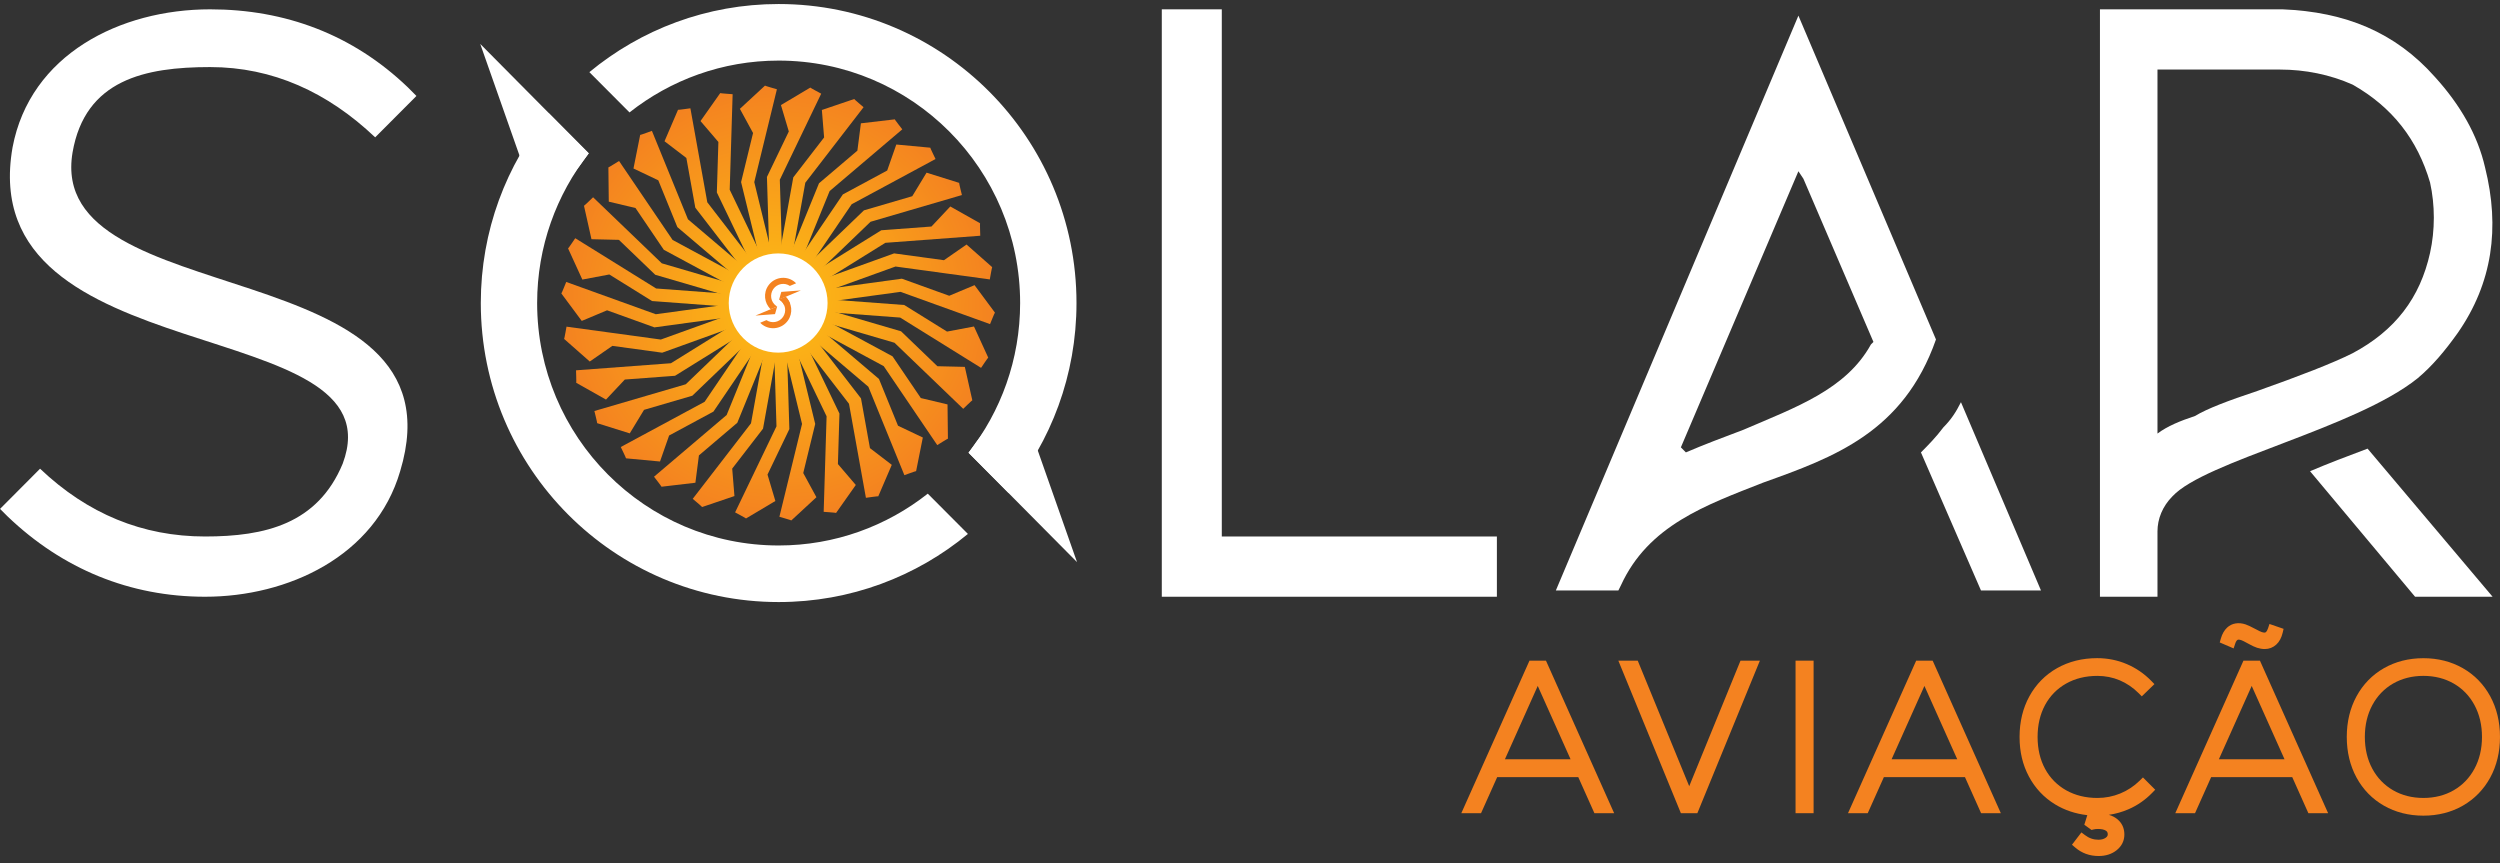 <svg xmlns="http://www.w3.org/2000/svg" width="223" height="77" viewBox="0 0 223 77" fill="none"><rect x="0" y="0" width="223" height="77" fill="#333333" stroke="none"/><g clip-path="url(#clip0_79_624)"><path d="M187.315 0.832H203.6C209.18 1.057 213.638 2.849 217.209 6.879C219.442 9.342 221.002 12.029 221.668 14.938C223.006 20.311 222.34 25.238 219.218 29.717C218.097 31.285 216.984 32.627 215.647 33.747C210.068 38.223 196.689 41.136 193.784 44.27C192.895 45.166 192.447 46.283 192.447 47.404V53.227H187.315V0.832ZM211.187 40.017L222.34 53.229H215.424L206.057 42.033C207.619 41.363 209.404 40.687 211.189 40.017H211.187ZM192.447 6.208V38.674C193.342 38.003 194.456 37.553 195.793 37.106C196.913 36.435 198.693 35.763 201.373 34.867C205.16 33.521 208.065 32.404 209.851 31.508C213.638 29.491 215.871 26.581 216.762 22.551C217.21 20.534 217.21 18.296 216.762 16.283C215.648 12.475 213.415 9.566 209.851 7.547C207.842 6.652 205.609 6.205 203.382 6.205H192.448L192.447 6.208Z" fill="white"></path><path d="M172.687 30.277L160.418 1.395L138.783 52.667H144.36L144.582 52.222C147.037 46.849 152.166 45.058 157.297 43.041C163.542 40.803 169.788 38.564 172.689 30.279L172.687 30.277ZM160.865 15.948L167.111 30.501L166.887 30.726C164.657 34.758 160.193 36.324 155.511 38.337C153.726 39.008 151.942 39.68 150.381 40.354L149.934 39.903L160.418 15.275L160.865 15.946V15.948ZM182.054 52.667L174.917 35.875C174.47 36.771 174.025 37.443 173.355 38.114C172.686 39.009 172.016 39.682 171.348 40.356L176.702 52.667H182.054Z" fill="white"></path><path d="M18.742 0.832C25.435 0.832 31.455 3.074 36.363 7.774C36.588 7.999 36.922 8.335 37.146 8.56L33.466 12.251C29.223 8.221 24.316 5.983 18.743 5.983C12.941 5.983 7.592 7.104 6.472 13.597C4.021 28.151 41.721 22.106 35.694 42.033C33.467 49.644 25.661 53.229 18.296 53.229C11.605 53.229 5.583 50.765 0.676 46.063C0.452 45.838 0.228 45.614 0.005 45.393L3.574 41.808C7.816 45.84 12.723 47.855 18.296 47.855C23.652 47.855 28.334 46.734 30.568 41.361C35.69 27.7 -2.449 33.523 1.12 13.147C2.682 4.865 10.713 0.832 18.742 0.832Z" fill="white"></path><path d="M103.632 0.832H108.984V47.855H133.522V53.229H108.984H105.194H103.632V0.832Z" fill="white"></path><path d="M136.43 58.93L130.349 72.537H132.109L133.548 69.321H140.782L142.221 72.537H143.982L137.9 58.93H136.43ZM134.24 67.724L137.167 61.185L140.094 67.724H134.24Z" fill="#F48220"></path><path d="M150.678 70.13L146.086 58.93H144.356L149.935 72.537H151.404L156.982 58.93H155.253L150.678 70.13Z" fill="#F48220"></path><path d="M161.773 58.93H160.163V72.537H161.773V58.93Z" fill="#F48220"></path><path d="M170.924 58.93L164.842 72.537H166.602L168.041 69.321H175.275L176.714 72.537H178.475L172.393 58.93H170.924ZM168.731 67.724L171.658 61.185L174.585 67.724H168.731Z" fill="#F48220"></path><path d="M190.863 69.631C190.356 70.128 189.772 70.515 189.126 70.779C188.48 71.044 187.793 71.178 187.084 71.178C186.043 71.178 185.104 70.946 184.296 70.491C183.493 70.037 182.863 69.395 182.422 68.584C181.977 67.766 181.753 66.806 181.753 65.734C181.753 64.661 181.979 63.703 182.422 62.883C182.863 62.072 183.493 61.43 184.296 60.976C185.104 60.519 186.043 60.289 187.084 60.289C187.792 60.289 188.465 60.423 189.085 60.686C189.706 60.951 190.273 61.336 190.768 61.833L191.049 62.114L192.174 61.023L191.89 60.731C191.26 60.086 190.523 59.582 189.701 59.233C188.878 58.884 187.992 58.707 187.067 58.707C185.74 58.707 184.538 59.008 183.491 59.599C182.44 60.194 181.609 61.038 181.023 62.106C180.439 63.167 180.145 64.387 180.145 65.73C180.145 67.073 180.424 68.221 180.975 69.258C181.528 70.3 182.313 71.135 183.306 71.744C184.159 72.266 185.125 72.59 186.187 72.712L185.921 73.568L186.565 74.031L186.747 73.986C186.86 73.958 186.992 73.943 187.141 73.943C187.458 73.943 187.697 73.996 187.852 74.101C187.965 74.178 188.011 74.268 188.011 74.414C188.011 74.507 187.99 74.618 187.829 74.728C187.66 74.845 187.447 74.904 187.177 74.904C186.74 74.904 186.35 74.77 185.98 74.491L185.661 74.251L184.82 75.349L185.111 75.6C185.694 76.102 186.396 76.357 187.196 76.357C187.833 76.357 188.374 76.183 188.804 75.839C189.261 75.473 189.494 75 189.494 74.434C189.494 73.869 189.275 73.405 188.862 73.068C188.646 72.892 188.395 72.763 188.109 72.684C188.722 72.593 189.313 72.426 189.871 72.182C190.657 71.84 191.361 71.352 191.965 70.731L192.245 70.444L191.152 69.347L190.866 69.627L190.863 69.631Z" fill="#F48220"></path><path d="M199.376 57.42C199.458 57.177 199.558 57.054 199.667 57.054C199.751 57.054 199.846 57.072 199.945 57.11C200.031 57.143 200.207 57.224 200.561 57.422C200.868 57.595 201.122 57.714 201.337 57.783C201.565 57.856 201.793 57.894 202.017 57.894C202.411 57.894 202.757 57.76 203.045 57.495C203.317 57.245 203.507 56.892 203.612 56.449L203.696 56.093L202.437 55.658L202.308 56.046C202.182 56.428 202.045 56.428 202 56.428C201.925 56.428 201.837 56.411 201.741 56.378C201.661 56.35 201.5 56.282 201.19 56.111C200.803 55.905 200.52 55.771 200.322 55.702C199.702 55.487 199.082 55.58 198.657 55.983C198.403 56.221 198.215 56.552 198.099 56.962L198.001 57.306L199.238 57.838L199.378 57.425L199.376 57.42Z" fill="#F48220"></path><path d="M200.117 58.93L194.035 72.537H195.796L197.234 69.321H204.469L205.907 72.537H207.668L201.586 58.93H200.117ZM197.925 67.724L200.852 61.185L203.779 67.724H197.925Z" fill="#F48220"></path><path d="M222.131 62.112C221.55 61.044 220.73 60.2 219.69 59.605C218.656 59.012 217.469 58.711 216.166 58.711C214.862 58.711 213.677 59.012 212.641 59.605C211.603 60.2 210.781 61.044 210.2 62.112C209.623 63.172 209.332 64.391 209.332 65.734C209.332 67.077 209.625 68.294 210.2 69.356C210.781 70.424 211.601 71.268 212.641 71.863C213.675 72.456 214.861 72.757 216.166 72.757C217.471 72.757 218.656 72.456 219.69 71.863C220.728 71.266 221.55 70.424 222.131 69.356C222.708 68.296 222.999 67.077 222.999 65.734C222.999 64.391 222.706 63.174 222.131 62.112ZM216.167 71.177C215.164 71.177 214.254 70.947 213.463 70.491C212.677 70.037 212.055 69.392 211.613 68.574C211.168 67.749 210.944 66.793 210.944 65.732C210.944 64.671 211.17 63.716 211.615 62.89C212.055 62.072 212.679 61.427 213.463 60.973C214.253 60.518 215.162 60.288 216.167 60.288C217.173 60.288 218.08 60.518 218.872 60.973C219.658 61.426 220.28 62.07 220.721 62.89C221.167 63.716 221.393 64.671 221.393 65.732C221.393 66.793 221.167 67.749 220.721 68.574C220.28 69.392 219.658 70.037 218.872 70.491C218.082 70.947 217.173 71.177 216.167 71.177Z" fill="#F48220"></path><path d="M69.298 7.963C69.298 7.963 68.231 7.657 68.237 7.637L65.998 9.708C66.39 10.427 66.781 11.146 67.173 11.866L66.106 16.241V16.243V16.245L68.192 24.795L69.3 24.523L67.281 16.243L69.3 7.963H69.298Z" fill="url(#paint0_linear_79_624)"></path><path d="M65.351 8.403C65.351 8.403 64.244 8.325 64.244 8.305L62.485 10.798C63.016 11.42 63.549 12.041 64.08 12.663L63.943 17.166V17.167V17.169L67.754 25.096L68.781 24.599L65.09 16.923L65.351 8.403Z" fill="url(#paint1_linear_79_624)"></path><path d="M61.582 9.66C61.582 9.66 60.484 9.816 60.479 9.794L59.275 12.6C59.925 13.096 60.574 13.593 61.223 14.09L62.021 18.524V18.526L67.39 25.485L68.291 24.784L63.091 18.044L61.582 9.656V9.66Z" fill="url(#paint2_linear_79_624)"></path><path d="M58.155 11.672C58.155 11.672 57.114 12.053 57.104 12.035L56.506 15.031C57.244 15.382 57.98 15.733 58.719 16.083L60.418 20.254V20.256L67.111 25.941L67.847 25.068L61.365 19.561L58.15 11.672H58.155Z" fill="url(#paint3_linear_79_624)"></path><path d="M55.22 14.359C55.22 14.359 54.28 14.95 54.268 14.933L54.303 17.988C55.098 18.177 55.891 18.366 56.686 18.555L59.21 22.279L66.936 26.445L67.476 25.436L59.995 21.403L55.216 14.355L55.22 14.359Z" fill="url(#paint4_linear_79_624)"></path><path d="M52.904 17.596C52.904 17.596 52.106 18.369 52.091 18.355L52.759 21.337C53.574 21.355 54.391 21.374 55.206 21.395L58.448 24.51L66.868 26.972L67.186 25.873L59.034 23.489L52.901 17.594L52.904 17.596Z" fill="url(#paint5_linear_79_624)"></path><path d="M51.312 21.248C51.312 21.248 50.692 22.171 50.673 22.161L51.944 24.937C52.745 24.786 53.548 24.635 54.35 24.483L58.166 26.854H58.168L66.912 27.506L66.996 26.364L58.529 25.733L51.308 21.246L51.312 21.248Z" fill="url(#paint6_linear_79_624)"></path><path d="M50.508 25.15C50.508 25.15 50.094 26.183 50.073 26.177L51.892 28.626C52.646 28.31 53.399 27.995 54.151 27.679L58.375 29.202L67.063 28.014L66.909 26.88L58.495 28.03L50.503 25.148L50.508 25.15Z" fill="url(#paint7_linear_79_624)"></path><path d="M50.533 29.137C50.533 29.137 50.341 30.234 50.32 30.233L52.607 32.249C53.278 31.783 53.95 31.317 54.621 30.852L59.069 31.46L67.32 28.484L66.935 27.406L58.944 30.288L50.529 29.137H50.533Z" fill="url(#paint8_linear_79_624)"></path><path d="M51.382 33.031C51.382 33.031 51.421 34.143 51.4 34.146L54.055 35.642C54.615 35.045 55.175 34.451 55.735 33.854L60.211 33.52H60.212L67.668 28.887L67.068 27.914L59.847 32.401L51.38 33.032L51.382 33.031Z" fill="url(#paint9_linear_79_624)"></path><path d="M53.019 36.661C53.019 36.661 53.288 37.74 53.267 37.747L56.174 38.657C56.599 37.957 57.023 37.257 57.448 36.558L61.757 35.297L68.091 29.21L67.301 28.383L61.168 34.278L53.016 36.663L53.019 36.661Z" fill="url(#paint10_linear_79_624)"></path><path d="M55.372 39.872C55.372 39.872 55.858 40.872 55.841 40.883L58.873 41.166C59.143 40.393 59.414 39.621 59.685 38.847L63.639 36.715L68.573 29.438L67.632 28.793L62.853 35.84L55.372 39.873V39.872Z" fill="url(#paint11_linear_79_624)"></path><path d="M58.338 42.523C58.338 42.523 59.022 43.4 59.006 43.416L62.029 43.06C62.134 42.247 62.238 41.435 62.343 40.622L65.768 37.711V37.71L69.087 29.562L68.032 29.129L64.817 37.018L58.335 42.525L58.338 42.523Z" fill="url(#paint12_linear_79_624)"></path><path d="M61.79 44.495C61.79 44.495 62.639 45.21 62.627 45.227L65.512 44.249C65.445 43.433 65.38 42.616 65.313 41.799L68.062 38.237V38.235L69.62 29.574L68.499 29.371L66.99 37.759L61.79 44.498V44.495Z" fill="url(#paint13_linear_79_624)"></path><path d="M65.573 45.706C65.573 45.706 66.553 46.228 66.544 46.247L69.163 44.688C68.928 43.902 68.695 43.118 68.461 42.332L70.411 38.275V38.273V38.272L70.142 29.473L69.002 29.507L69.262 38.028L65.571 45.704L65.573 45.706Z" fill="url(#paint14_linear_79_624)"></path><path d="M69.524 46.097C69.524 46.097 70.591 46.403 70.586 46.423L72.825 44.352C72.432 43.633 72.042 42.914 71.65 42.194L72.717 37.819V37.817V37.815L70.631 29.266L69.522 29.537L71.542 37.817L69.522 46.097H69.524Z" fill="url(#paint15_linear_79_624)"></path><path d="M73.472 45.655C73.472 45.655 74.578 45.732 74.578 45.753L76.337 43.26C75.806 42.637 75.273 42.017 74.742 41.394L74.879 36.892V36.89V36.888L71.069 28.961L70.041 29.458L73.732 37.134L73.472 45.655Z" fill="url(#paint16_linear_79_624)"></path><path d="M77.24 44.404C77.24 44.404 78.338 44.247 78.343 44.27L79.547 41.464C78.898 40.967 78.249 40.47 77.6 39.973L76.801 35.539V35.538L71.432 28.578L70.531 29.28L75.731 36.019L77.24 44.407V44.404Z" fill="url(#paint17_linear_79_624)"></path><path d="M80.667 42.387C80.667 42.387 81.708 42.005 81.718 42.024L82.316 39.027C81.578 38.677 80.841 38.326 80.103 37.975L78.404 33.804V33.803L71.711 28.117L70.975 28.991L77.457 34.497L80.672 42.387H80.667Z" fill="url(#paint18_linear_79_624)"></path><path d="M83.603 39.703C83.603 39.703 84.543 39.112 84.555 39.129L84.519 36.074C83.724 35.885 82.931 35.696 82.137 35.507L79.612 31.783L71.886 27.617L71.347 28.626L78.828 32.66L83.606 39.707L83.603 39.703Z" fill="url(#paint19_linear_79_624)"></path><path d="M85.918 36.467C85.918 36.467 86.716 35.693 86.731 35.707L86.063 32.725C85.248 32.706 84.431 32.688 83.616 32.667L80.374 29.552L71.954 27.09L71.636 28.188L79.788 30.573L85.921 36.468L85.918 36.467Z" fill="url(#paint20_linear_79_624)"></path><path d="M87.511 32.813C87.511 32.813 88.131 31.889 88.15 31.9L86.879 29.123C86.077 29.274 85.274 29.426 84.473 29.577L80.657 27.206H80.655L71.91 26.555L71.826 27.696L80.294 28.327L87.514 32.814L87.511 32.813Z" fill="url(#paint21_linear_79_624)"></path><path d="M88.313 28.912C88.313 28.912 88.727 27.878 88.748 27.885L86.929 25.435C86.175 25.752 85.422 26.066 84.67 26.383L80.446 24.859L71.758 26.047L71.912 27.182L80.326 26.032L88.318 28.913L88.313 28.912Z" fill="url(#paint22_linear_79_624)"></path><path d="M88.29 24.924C88.29 24.924 88.481 23.827 88.502 23.829L86.216 21.812C85.544 22.278 84.873 22.744 84.201 23.21L79.754 22.602L71.502 25.578L71.887 26.656L79.879 23.774L88.293 24.924H88.29Z" fill="url(#paint23_linear_79_624)"></path><path d="M87.44 21.029C87.44 21.029 87.401 19.917 87.421 19.914L84.767 18.418C84.207 19.015 83.647 19.609 83.087 20.206L78.611 20.54H78.61L71.154 25.173L71.754 26.146L78.974 21.659L87.442 21.028L87.44 21.029Z" fill="url(#paint24_linear_79_624)"></path><path d="M85.803 17.398C85.803 17.398 85.534 16.319 85.555 16.312L82.648 15.402C82.224 16.102 81.799 16.802 81.374 17.502L77.065 18.762L70.731 24.849L71.521 25.676L77.654 19.781L85.806 17.397L85.803 17.398Z" fill="url(#paint25_linear_79_624)"></path><path d="M83.45 14.185C83.45 14.185 82.964 13.185 82.981 13.174L79.95 12.891C79.679 13.664 79.409 14.436 79.138 15.21L75.183 17.342L70.249 24.619L71.191 25.264L75.969 18.217L83.45 14.184V14.185Z" fill="url(#paint26_linear_79_624)"></path><path d="M80.483 11.537C80.483 11.537 79.8 10.66 79.815 10.645L76.792 11C76.688 11.814 76.583 12.625 76.479 13.438L73.054 16.349V16.351L69.734 24.498L70.789 24.931L74.004 17.042L80.487 11.535L80.483 11.537Z" fill="url(#paint27_linear_79_624)"></path><path d="M77.032 9.564C77.032 9.564 76.183 8.849 76.195 8.832L73.311 9.81C73.378 10.627 73.443 11.444 73.51 12.26L70.761 15.822V15.824L69.202 24.486L70.324 24.688L71.833 16.3L77.032 9.561V9.564Z" fill="url(#paint28_linear_79_624)"></path><path d="M73.249 8.354C73.249 8.354 72.27 7.831 72.278 7.812L69.66 9.372C69.894 10.158 70.127 10.941 70.362 11.727L68.411 15.784V15.786V15.788L68.68 24.587L69.821 24.553L69.56 16.032L73.251 8.356L73.249 8.354Z" fill="url(#paint29_linear_79_624)"></path><path d="M90.635 34.684L87.025 39.506L86.399 40.386L96.071 50.141L90.635 34.684Z" fill="white"></path><path d="M56.152 10.028C59.815 7.137 64.433 5.405 69.454 5.405C81.352 5.405 90.996 15.088 90.996 27.03C90.996 32.072 89.273 36.706 86.391 40.383L89.97 43.976C93.752 39.369 96.023 33.465 96.023 27.03C96.023 12.301 84.129 0.359 69.454 0.359C63.044 0.359 57.162 2.639 52.572 6.435L56.152 10.028Z" fill="white"></path><path d="M48.273 19.374L51.883 14.551L52.51 13.673L42.837 3.918L48.273 19.374Z" fill="white"></path><path d="M82.758 44.034C79.095 46.925 74.477 48.657 69.456 48.657C57.558 48.657 47.913 38.974 47.913 27.032C47.913 21.99 49.636 17.357 52.519 13.679L48.939 10.086C45.158 14.694 42.887 20.597 42.887 27.032C42.887 41.763 54.783 53.703 69.456 53.703C75.866 53.703 81.748 51.423 86.338 47.627L82.758 44.034Z" fill="white"></path><path d="M69.411 31.456C71.846 31.456 73.82 29.475 73.82 27.031C73.82 24.587 71.846 22.605 69.411 22.605C66.977 22.605 65.003 24.587 65.003 27.031C65.003 29.475 66.977 31.456 69.411 31.456Z" fill="white"></path><path d="M69.498 26.716L69.661 26.14L69.693 26.037L71.437 25.906L69.498 26.716Z" fill="#F48220"></path><path d="M68.025 28.978C67.945 28.92 67.871 28.858 67.81 28.789L68.366 28.555C68.847 28.878 69.502 28.756 69.839 28.28C70.183 27.794 70.072 27.123 69.587 26.776C69.556 26.753 69.531 26.734 69.498 26.717L70.081 26.477C70.654 27.025 70.754 27.929 70.281 28.595C69.764 29.324 68.753 29.497 68.025 28.978Z" fill="#F48220"></path><path d="M69.498 26.717L70.08 26.477C70.269 26.655 70.411 26.877 70.488 27.111L69.948 27.231C69.875 27.054 69.753 26.894 69.585 26.777C69.556 26.757 69.531 26.736 69.498 26.717Z" fill="#F48220"></path><path d="M69.323 27.34L69.161 27.916L69.128 28.019L67.385 28.15L69.323 27.34Z" fill="#F48220"></path><path d="M70.796 25.081C70.877 25.139 70.95 25.201 71.012 25.27L70.455 25.504C69.974 25.18 69.32 25.302 68.982 25.779C68.638 26.265 68.749 26.936 69.234 27.283C69.265 27.305 69.291 27.324 69.323 27.341L68.741 27.582C68.167 27.034 68.068 26.13 68.54 25.464C69.058 24.735 70.068 24.561 70.796 25.081Z" fill="#F48220"></path></g><defs><linearGradient id="paint0_linear_79_624" x1="68.802" y1="24.74" x2="67.307" y2="7.717" gradientUnits="userSpaceOnUse"><stop stop-color="#FCB715"></stop><stop offset="1" stop-color="#F48220"></stop></linearGradient><linearGradient id="paint1_linear_79_624" x1="68.341" y1="24.916" x2="63.328" y2="8.585" gradientUnits="userSpaceOnUse"><stop stop-color="#FCB715"></stop><stop offset="1" stop-color="#F48220"></stop></linearGradient><linearGradient id="paint2_linear_79_624" x1="67.927" y1="25.189" x2="59.626" y2="10.269" gradientUnits="userSpaceOnUse"><stop stop-color="#FCB715"></stop><stop offset="1" stop-color="#F48220"></stop></linearGradient><linearGradient id="paint3_linear_79_624" x1="67.577" y1="25.538" x2="56.36" y2="12.683" gradientUnits="userSpaceOnUse"><stop stop-color="#FCB715"></stop><stop offset="1" stop-color="#F48220"></stop></linearGradient><linearGradient id="paint4_linear_79_624" x1="67.308" y1="25.956" x2="53.675" y2="15.721" gradientUnits="userSpaceOnUse"><stop stop-color="#FCB715"></stop><stop offset="1" stop-color="#F48220"></stop></linearGradient><linearGradient id="paint5_linear_79_624" x1="67.132" y1="26.415" x2="51.682" y2="19.238" gradientUnits="userSpaceOnUse"><stop stop-color="#FCB715"></stop><stop offset="1" stop-color="#F48220"></stop></linearGradient><linearGradient id="paint6_linear_79_624" x1="67.053" y1="26.906" x2="50.46" y2="23.089" gradientUnits="userSpaceOnUse"><stop stop-color="#FCB715"></stop><stop offset="1" stop-color="#F48220"></stop></linearGradient><linearGradient id="paint7_linear_79_624" x1="67.08" y1="27.398" x2="50.059" y2="27.103" gradientUnits="userSpaceOnUse"><stop stop-color="#FCB715"></stop><stop offset="1" stop-color="#F48220"></stop></linearGradient><linearGradient id="paint8_linear_79_624" x1="67.208" y1="27.88" x2="50.492" y2="31.116" gradientUnits="userSpaceOnUse"><stop stop-color="#FCB715"></stop><stop offset="1" stop-color="#F48220"></stop></linearGradient><linearGradient id="paint9_linear_79_624" x1="67.43" y1="28.319" x2="51.741" y2="34.952" gradientUnits="userSpaceOnUse"><stop stop-color="#FCB715"></stop><stop offset="1" stop-color="#F48220"></stop></linearGradient><linearGradient id="paint10_linear_79_624" x1="67.741" y1="28.703" x2="53.761" y2="38.454" gradientUnits="userSpaceOnUse"><stop stop-color="#FCB715"></stop><stop offset="1" stop-color="#F48220"></stop></linearGradient><linearGradient id="paint11_linear_79_624" x1="68.123" y1="29.016" x2="56.465" y2="41.469" gradientUnits="userSpaceOnUse"><stop stop-color="#FCB715"></stop><stop offset="1" stop-color="#F48220"></stop></linearGradient><linearGradient id="paint12_linear_79_624" x1="68.563" y1="29.242" x2="59.747" y2="43.861" gradientUnits="userSpaceOnUse"><stop stop-color="#FCB715"></stop><stop offset="1" stop-color="#F48220"></stop></linearGradient><linearGradient id="paint13_linear_79_624" x1="69.041" y1="29.371" x2="63.46" y2="45.516" gradientUnits="userSpaceOnUse"><stop stop-color="#FCB715"></stop><stop offset="1" stop-color="#F48220"></stop></linearGradient><linearGradient id="paint14_linear_79_624" x1="69.534" y1="29.398" x2="67.443" y2="46.358" gradientUnits="userSpaceOnUse"><stop stop-color="#FCB715"></stop><stop offset="1" stop-color="#F48220"></stop></linearGradient><linearGradient id="paint15_linear_79_624" x1="70.021" y1="29.319" x2="71.515" y2="46.342" gradientUnits="userSpaceOnUse"><stop stop-color="#FCB715"></stop><stop offset="1" stop-color="#F48220"></stop></linearGradient><linearGradient id="paint16_linear_79_624" x1="70.481" y1="29.142" x2="75.494" y2="45.473" gradientUnits="userSpaceOnUse"><stop stop-color="#FCB715"></stop><stop offset="1" stop-color="#F48220"></stop></linearGradient><linearGradient id="paint17_linear_79_624" x1="70.895" y1="28.874" x2="79.198" y2="43.793" gradientUnits="userSpaceOnUse"><stop stop-color="#FCB715"></stop><stop offset="1" stop-color="#F48220"></stop></linearGradient><linearGradient id="paint18_linear_79_624" x1="71.244" y1="28.523" x2="82.462" y2="41.377" gradientUnits="userSpaceOnUse"><stop stop-color="#FCB715"></stop><stop offset="1" stop-color="#F48220"></stop></linearGradient><linearGradient id="paint19_linear_79_624" x1="71.514" y1="28.108" x2="85.147" y2="38.343" gradientUnits="userSpaceOnUse"><stop stop-color="#FCB715"></stop><stop offset="1" stop-color="#F48220"></stop></linearGradient><linearGradient id="paint20_linear_79_624" x1="71.689" y1="27.647" x2="87.14" y2="34.823" gradientUnits="userSpaceOnUse"><stop stop-color="#FCB715"></stop><stop offset="1" stop-color="#F48220"></stop></linearGradient><linearGradient id="paint21_linear_79_624" x1="71.768" y1="27.155" x2="88.364" y2="30.971" gradientUnits="userSpaceOnUse"><stop stop-color="#FCB715"></stop><stop offset="1" stop-color="#F48220"></stop></linearGradient><linearGradient id="paint22_linear_79_624" x1="71.744" y1="26.662" x2="88.765" y2="26.957" gradientUnits="userSpaceOnUse"><stop stop-color="#FCB715"></stop><stop offset="1" stop-color="#F48220"></stop></linearGradient><linearGradient id="paint23_linear_79_624" x1="71.615" y1="26.183" x2="88.33" y2="22.946" gradientUnits="userSpaceOnUse"><stop stop-color="#FCB715"></stop><stop offset="1" stop-color="#F48220"></stop></linearGradient><linearGradient id="paint24_linear_79_624" x1="71.391" y1="25.742" x2="87.079" y2="19.107" gradientUnits="userSpaceOnUse"><stop stop-color="#FCB715"></stop><stop offset="1" stop-color="#F48220"></stop></linearGradient><linearGradient id="paint25_linear_79_624" x1="71.081" y1="25.356" x2="85.061" y2="15.604" gradientUnits="userSpaceOnUse"><stop stop-color="#FCB715"></stop><stop offset="1" stop-color="#F48220"></stop></linearGradient><linearGradient id="paint26_linear_79_624" x1="70.699" y1="25.043" x2="82.356" y2="12.588" gradientUnits="userSpaceOnUse"><stop stop-color="#FCB715"></stop><stop offset="1" stop-color="#F48220"></stop></linearGradient><linearGradient id="paint27_linear_79_624" x1="70.258" y1="24.817" x2="79.076" y2="10.199" gradientUnits="userSpaceOnUse"><stop stop-color="#FCB715"></stop><stop offset="1" stop-color="#F48220"></stop></linearGradient><linearGradient id="paint28_linear_79_624" x1="69.781" y1="24.689" x2="75.362" y2="8.543" gradientUnits="userSpaceOnUse"><stop stop-color="#FCB715"></stop><stop offset="1" stop-color="#F48220"></stop></linearGradient><linearGradient id="paint29_linear_79_624" x1="69.29" y1="24.662" x2="71.38" y2="7.702" gradientUnits="userSpaceOnUse"><stop stop-color="#FCB715"></stop><stop offset="1" stop-color="#F48220"></stop></linearGradient><clipPath id="clip0_79_624"><rect width="223" height="76" fill="white" transform="translate(0.001 0.359)"></rect></clipPath></defs></svg>